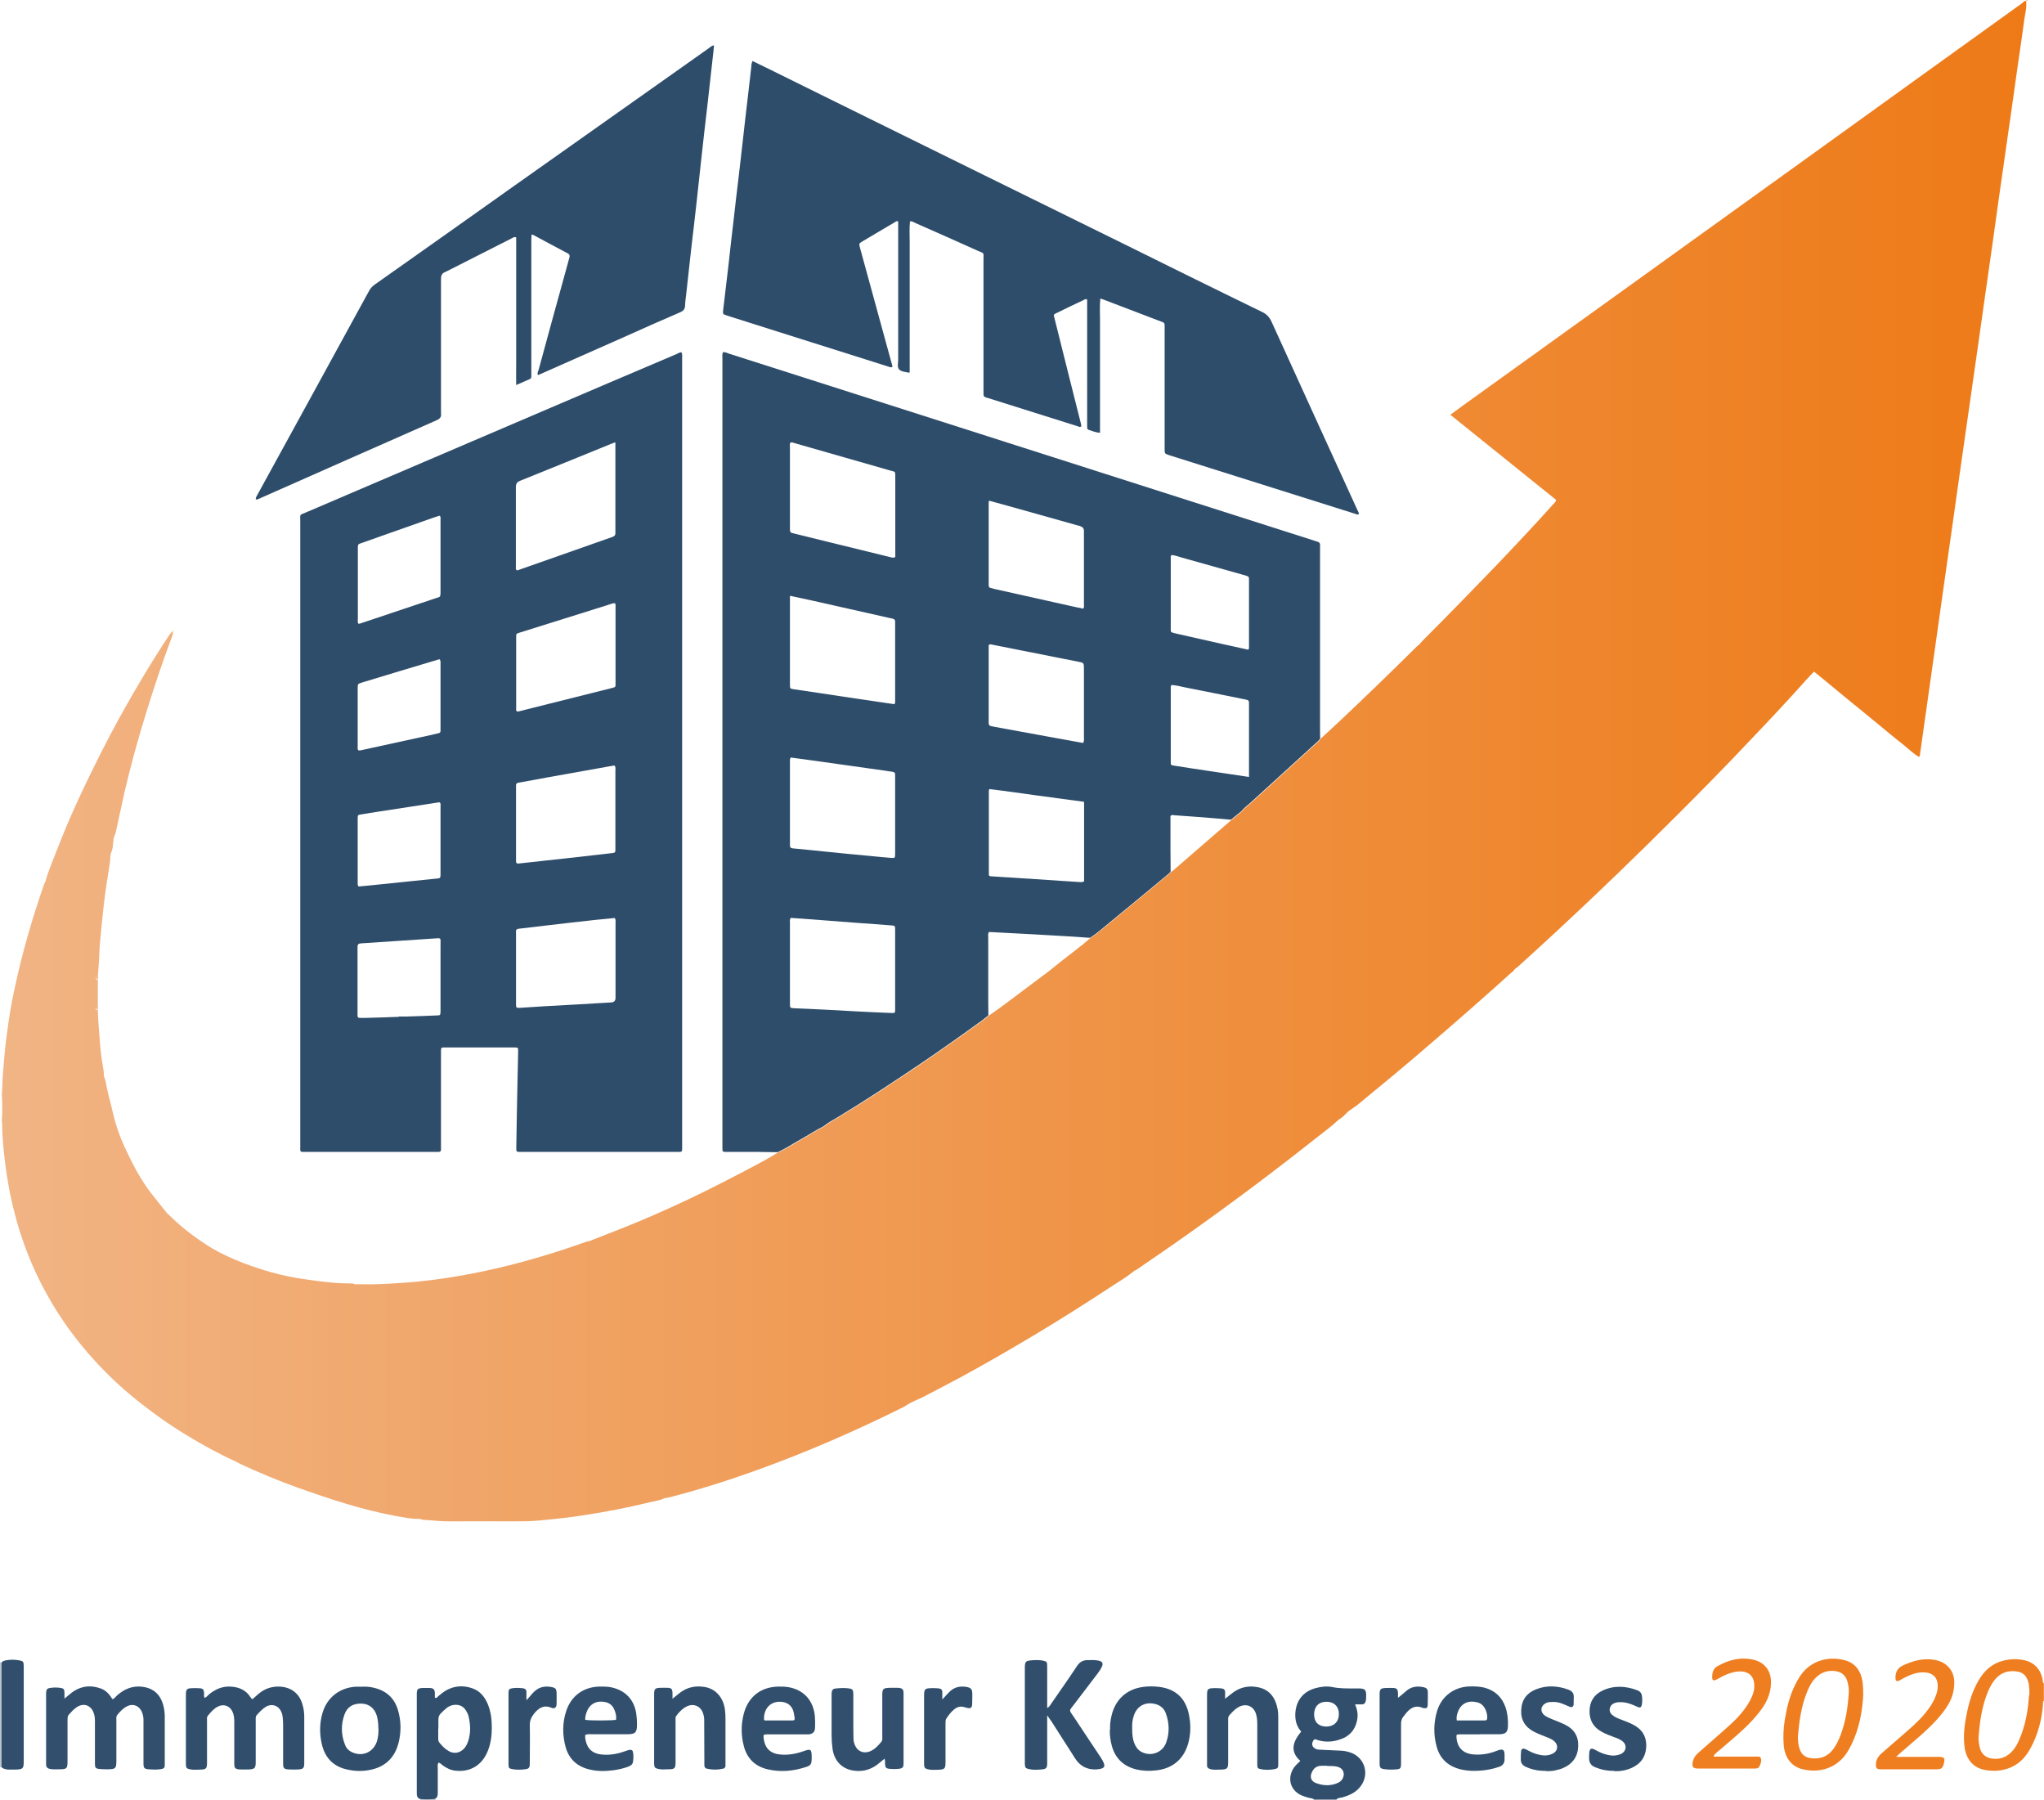<svg xmlns="http://www.w3.org/2000/svg" xmlns:xlink="http://www.w3.org/1999/xlink" viewBox="0 0 133.49 117.52"><defs><style>.e{fill:url(#d);}.f{fill:#f1b585;}.g{fill:#ef7e20;}.h{fill:#f1b27f;}.i{fill:#ee7a18;}.j{fill:#32506e;}.k{fill:#32506d;}.l{fill:#314f6c;}.m{fill:#314f6d;}.n{fill:#bbc5cf;}.o{fill:#2e4d6a;}.p{fill:#2e4d6b;}</style><linearGradient id="d" x1=".12" y1="49.68" x2="132.36" y2="49.68" gradientTransform="matrix(1, 0, 0, 1, 0, 0)" gradientUnits="userSpaceOnUse"><stop offset="0" stop-color="#f1b484"></stop><stop offset=".61" stop-color="#ef8f3e"></stop><stop offset="1" stop-color="#ee7a17"></stop></linearGradient></defs><g id="a"></g><g id="b"><g id="c"><g><g><path class="m" d="M85.84,117.52c-.09-.13-.25-.1-.37-.14-.18-.05-.37-.11-.54-.19-.65-.33-.85-1.04-.49-1.68,.12-.21,.31-.37,.48-.54-.56-.5-.64-1.09,.06-1.91-.32-.36-.42-.79-.38-1.26,.07-.81,.54-1.37,1.32-1.58,.36-.1,.73-.14,1.09-.07,.48,.1,.96,.09,1.44,.09,.08,0,.15,0,.23,0,.49,0,.56,.08,.54,.58,0,.09-.01,.18-.03,.26-.03,.12-.1,.2-.24,.2-.14,0-.28,0-.45,0,.12,.29,.18,.55,.16,.84-.07,.66-.39,1.15-1.01,1.4-.52,.21-1.06,.26-1.6,.09-.09-.03-.18-.1-.27,.02-.11,.17-.11,.33,0,.45,.11,.12,.26,.16,.41,.16,.43,.02,.86,.04,1.29,.06,.22,0,.43,.04,.64,.1,1.06,.31,1.39,1.56,.62,2.37-.3,.32-.68,.47-1.09,.59-.13,.04-.28,0-.37,.14h-1.45Zm.82-2.23h0c-.1,0-.2,0-.3,0-.35-.01-.56,.13-.7,.46-.12,.28-.03,.54,.26,.66,.49,.19,.99,.21,1.47-.01,.27-.13,.4-.38,.36-.65-.04-.22-.22-.38-.52-.42-.19-.03-.38-.02-.57-.03Zm-.84-3.37c0,.51,.28,.8,.79,.81,.49,0,.82-.3,.83-.79,.01-.51-.3-.83-.82-.83-.49,0-.79,.31-.8,.82Z"></path><path class="g" d="M133.49,111.04c-.1,.07-.06,.18-.07,.28-.08,1.01-.34,1.97-.83,2.86-.34,.62-.82,1.09-1.52,1.31-.52,.16-1.05,.17-1.58,.04-.67-.17-1.09-.71-1.19-1.47-.1-.79,.01-1.57,.18-2.34,.15-.7,.37-1.37,.73-1.99,.37-.64,.87-1.11,1.61-1.3,.46-.12,.93-.13,1.39-.03,.68,.15,1.11,.65,1.2,1.35,0,.06,0,.13,.07,.16v1.14Zm-.96-.35c.02-.22,0-.43-.02-.65-.01-.09-.03-.18-.06-.26-.13-.43-.39-.62-.83-.66-.62-.06-1.09,.18-1.44,.68-.21,.3-.36,.64-.48,.99-.29,.83-.41,1.7-.48,2.57-.02,.24,.02,.48,.07,.72,.09,.39,.33,.65,.74,.73,.56,.1,1.03-.07,1.4-.49,.2-.22,.34-.48,.45-.75,.4-.92,.57-1.89,.63-2.88Z"></path><path class="n" d="M0,108.53l.1,.02c0,.72,0,1.45,0,2.17,0,1.55,0,3.1,0,4.65L0,115.39v-6.86Z"></path><path class="n" d="M27.45,117.52s0-.04,0-.06c.33,.02,.67,.03,1-.01,0,.03,0,.05,0,.08h-.99Z"></path><path class="o" d="M50.78,75.23c-.42,0-.84-.02-1.26-.02-.66,0-1.32,0-1.98,0-.39,0-.36,.03-.36-.38,0-.05,0-.1,0-.15,0-17.07,0-34.15,0-51.22,0-.15-.03-.3,.03-.46,.15-.03,.27,.05,.4,.09,4.45,1.42,8.89,2.84,13.34,4.26,5.35,1.71,10.7,3.42,16.05,5.13,2.92,.93,5.85,1.87,8.77,2.8,.08,.03,.17,.06,.25,.08,.14,.04,.21,.12,.19,.27,0,.09,0,.18,0,.27,0,3.95,0,7.9,0,11.85,0,.15,0,.3,.01,.46-.08,.15-.22,.25-.34,.36-1.39,1.27-2.79,2.54-4.18,3.81-.2,.19-.44,.34-.61,.57l-.7,.57c-.38-.03-.76-.07-1.14-.1-.85-.07-1.69-.13-2.54-.19-.08,0-.17-.06-.27,.05,0,.19,0,.4,0,.62,0,1,0,2,.01,3.01-.04,.05-.08,.1-.13,.14-1.3,1.08-2.59,2.15-3.9,3.22-.4,.33-.79,.68-1.23,.96-.56-.04-1.11-.07-1.67-.11-.7-.04-1.39-.08-2.09-.12-.95-.05-1.9-.1-2.84-.15-.09,.12-.05,.26-.05,.38,0,1.17,0,2.34,0,3.5,0,.52,0,1.04,.01,1.56-.13,.1-.25,.21-.38,.31-1.31,.95-2.64,1.89-3.98,2.8-1.81,1.22-3.62,2.42-5.49,3.55-.31,.19-.64,.35-.92,.59-.51,.25-.98,.57-1.47,.84-.52,.29-1.01,.62-1.55,.86Zm.81-36.33v.43c0,1.22,0,2.44,0,3.66,0,.57,0,1.14,0,1.71,0,.25,.01,.27,.24,.3,.54,.08,1.08,.16,1.62,.24,1.12,.17,2.23,.34,3.35,.5,.54,.08,1.08,.16,1.61,.24,.08-.11,.05-.21,.05-.31,0-1.64,0-3.28,0-4.92,0-.05,0-.1,0-.15,.01-.13-.06-.18-.17-.21-.05-.01-.1-.02-.15-.03-1.66-.37-3.32-.75-4.97-1.12-.51-.11-1.01-.22-1.58-.34Zm.05,21.03c-.08,.12-.05,.22-.05,.32,0,1.09,0,2.19,0,3.28,0,.66,0,1.32,0,1.98,0,.3,0,.3,.28,.32,.66,.03,1.32,.06,1.98,.09,.66,.03,1.32,.07,1.98,.11,.8,.04,1.6,.08,2.4,.11,.23,0,.23,0,.23-.23,0-.48,0-.97,0-1.45,0-1.25,0-2.49,0-3.74,0-.28,0-.28-.27-.3-.72-.06-1.44-.11-2.16-.16-.82-.06-1.64-.13-2.47-.19-.64-.05-1.29-.09-1.92-.14Zm0-10.47c-.07,.12-.05,.21-.05,.3,0,1.76,0,3.53,0,5.29,0,.05,0,.1,0,.15,0,.13,.05,.17,.18,.19,.73,.07,1.46,.14,2.2,.22,1,.1,1.99,.2,2.99,.29,.4,.04,.81,.08,1.21,.11,.28,.02,.29,.02,.29-.28,0-1.68,0-3.35,0-5.03,0-.28,0-.28-.29-.33-.05,0-.1,0-.15-.02-.99-.14-1.98-.28-2.98-.42-1.13-.16-2.26-.32-3.39-.47Zm-.02-20.56c-.06,.11-.03,.23-.03,.34,0,1.73,0,3.45,0,5.18,0,.06,0,.13,0,.19,0,.12,.06,.19,.18,.2,.05,0,.1,.03,.15,.04,2.08,.51,4.16,1.02,6.24,1.53,.09,.02,.19,.07,.31-.02v-.33c0-1.61,0-3.22,0-4.84,0-.46,.01-.37-.37-.48-2.06-.59-4.12-1.18-6.18-1.77-.09-.03-.19-.07-.29-.05Zm12.98,3.78c-.02,.07-.03,.09-.03,.12,0,1.78,0,3.55,0,5.33,0,.23,0,.23,.25,.29,.05,.01,.1,.03,.15,.04,1.58,.35,3.17,.71,4.75,1.06,.34,.08,.69,.15,1.02,.22,.08-.1,.05-.19,.05-.28,0-1.57,0-3.15,0-4.72,0-.03,0-.05,0-.08q0-.23-.25-.31c-.06-.02-.12-.04-.18-.05-1.35-.38-2.71-.76-4.06-1.14-.56-.16-1.12-.31-1.7-.47Zm6.19,19.67c-1.06-.14-2.09-.28-3.12-.42-1.02-.14-2.04-.29-3.06-.41-.02,.06-.03,.09-.03,.11,0,1.79,0,3.58,0,5.37,0,.2,0,.21,.22,.22,.94,.06,1.87,.12,2.81,.18,.96,.06,1.92,.13,2.88,.19,.09,0,.18,.02,.31-.04,0-1.71,0-3.44,0-5.2Zm-.05-3.85c.08-.14,.05-.27,.05-.4,0-1.47,0-2.95,0-4.42,0-.4,0-.41-.39-.48-1.87-.37-3.73-.74-5.6-1.11-.07-.01-.14-.06-.23,.03v.36c0,1.5,0,3,0,4.49,0,.08,0,.15,0,.23,0,.12,.04,.19,.16,.21,.06,0,.12,.03,.19,.04,1.5,.27,2.99,.55,4.49,.82,.45,.08,.89,.16,1.33,.24Zm10.83,2.22c0-.45,0-.86,0-1.26,0-1.15,0-2.31,0-3.46,0-.28,0-.28-.28-.34-.04,0-.07-.02-.11-.02-1.23-.25-2.46-.5-3.69-.74-.33-.06-.66-.17-1-.17-.01,.05-.03,.09-.03,.12,0,1.64,0,3.27,0,4.91,0,.19,0,.19,.22,.23,.74,.12,1.48,.23,2.22,.34,.88,.13,1.75,.26,2.68,.4Zm-5.07-14.47c-.06,.07-.04,.15-.04,.23,0,1.51,0,3.02,0,4.53,0,.05,0,.1,0,.15,0,.07,.03,.12,.1,.14,.07,.02,.15,.04,.22,.06,.99,.22,1.98,.45,2.97,.67,.59,.13,1.19,.26,1.77,.39,.06-.07,.05-.13,.05-.2,0-1.45,0-2.89,0-4.34,0-.23,0-.23-.24-.31-.06-.02-.12-.03-.18-.05-1.32-.37-2.63-.74-3.95-1.11-.23-.06-.45-.16-.69-.17Z"></path><path class="p" d="M44.51,23.01c.06,.12,.04,.25,.04,.38,0,17.14,0,34.27,0,51.41,0,.46,.03,.41-.4,.41-3.34,0-6.68,0-10.02,0-.46,0-.41,.04-.41-.41,.02-1.45,.05-2.89,.08-4.34,.01-.61,.03-1.22,.04-1.83,0-.22,0-.24-.23-.24-.93,0-1.85,0-2.78,0-.6,0-1.19,0-1.79,0-.23,0-.23,0-.24,.24,0,.47,0,.94,0,1.41,0,1.58,0,3.15,0,4.73,0,.1,0,.2,0,.3,0,.09-.05,.13-.14,.14-.09,0-.18,0-.27,0-2.79,0-5.59,0-8.38,0-.45,0-.4,.05-.4-.41,0-13.59,0-27.19,0-40.78,0-.48-.08-.37,.39-.57,5.12-2.19,10.24-4.38,15.36-6.57,2.94-1.26,5.88-2.51,8.82-3.76,.11-.05,.22-.13,.35-.12Zm-4.32,5.87c-.11,.04-.17,.05-.23,.08-2,.81-3.99,1.63-5.99,2.43-.21,.08-.28,.2-.28,.42,0,1.73,0,3.45,0,5.18,0,.08-.03,.17,.05,.24,.03,0,.06,0,.08,0,2.06-.72,4.11-1.45,6.17-2.17,.14-.05,.21-.12,.2-.27,0-.06,0-.13,0-.19,0-1.78,0-3.55,0-5.33v-.39Zm-.04,21.11s-.08,0-.1,0c-1.4,.25-2.8,.5-4.2,.75-.66,.12-1.32,.25-1.98,.36-.13,.02-.18,.08-.17,.2,0,.06,0,.13,0,.19,0,1.51,0,3.02,0,4.53,0,.06,0,.13,0,.19,0,.13,.04,.19,.18,.17,.24-.03,.48-.05,.72-.08,1.48-.16,2.95-.32,4.43-.49,.32-.03,.63-.08,.94-.11,.2-.02,.23-.05,.22-.26,0-.04,0-.08,0-.11,0-1.66,0-3.33,0-4.99,0-.11,.03-.23-.04-.35Zm-.02,9.95c-.4,.04-.81,.08-1.23,.12-1.08,.12-2.17,.24-3.25,.37-.59,.07-1.18,.14-1.78,.21-.13,.01-.18,.07-.17,.19,0,.2,0,.41,0,.61,0,1.36,0,2.72,0,4.07,0,.3,0,.3,.29,.29,.52-.03,1.04-.07,1.56-.1,1.46-.08,2.91-.16,4.37-.25q.27-.02,.28-.28s0-.05,0-.08c0-1.61,0-3.22,0-4.84,0-.1,.03-.2-.06-.32Zm.03-20.55c-.14-.02-.27,.05-.4,.09-1.4,.44-2.81,.88-4.21,1.32-.54,.17-1.09,.34-1.63,.51-.21,.07-.21,.07-.21,.29,0,.03,0,.05,0,.08,0,1.51,0,3.02,0,4.53,0,.08-.03,.18,.06,.25,.04,0,.09-.01,.14-.02,.68-.17,1.35-.34,2.03-.51,1.32-.33,2.63-.66,3.95-.99,.37-.09,.3-.07,.31-.41,0-.01,0-.03,0-.04,0-1.59,0-3.18,0-4.76,0-.11,.02-.23-.03-.35Zm-16.78,1.32c.1,.04,.18-.02,.26-.04,1.62-.54,3.25-1.09,4.87-1.63,.21-.07,.26-.03,.26-.38,0-1.58,0-3.15,0-4.73,0-.08,.03-.18-.06-.26-.11,.04-.23,.07-.35,.11-1,.35-2.01,.71-3.01,1.06-.57,.2-1.15,.41-1.72,.61-.24,.08-.27,.07-.26,.38,0,.03,0,.05,0,.08,0,1.49,0,2.97,0,4.46,0,.11-.02,.23,.02,.34Zm2.67,25.68v-.02c.16,0,.33,0,.49,0,.66-.02,1.32-.04,1.98-.07,.24,0,.24-.02,.25-.27,0-.08,0-.15,0-.23,0-1.36,0-2.71,0-4.07,0-.53,.08-.49-.49-.45-1.49,.1-2.98,.2-4.48,.3-.09,0-.18,.01-.27,.02-.12,.01-.18,.07-.18,.2,0,.06,0,.13,0,.19,0,1.37,0,2.74,0,4.11,0,.08,0,.15,0,.23,0,.09,.06,.13,.15,.13,.13,0,.25,0,.38,0,.72-.02,1.44-.04,2.17-.07Zm-2.63-8.51c.28-.03,.56-.05,.85-.08,.87-.09,1.74-.18,2.61-.27,.56-.06,1.11-.11,1.67-.17,.2-.02,.21-.04,.22-.23,0-.04,0-.08,0-.11,0-1.45,0-2.9,0-4.34,0-.1,.03-.2-.05-.29-.03,0-.05,0-.08,0-1.28,.2-2.56,.39-3.84,.59-.41,.06-.83,.13-1.24,.2-.2,.03-.19,.04-.2,.24,0,.03,0,.05,0,.08,0,1.37,0,2.74,0,4.11,0,.09-.02,.18,.06,.27Zm5.31-14.83c-.05,0-.09,0-.13,.02-1.65,.49-3.3,.99-4.95,1.49-.29,.09-.29,.09-.29,.39,0,1.26,0,2.51,0,3.77,0,.09-.02,.18,.03,.26,.1,.04,.2,0,.3-.02,1.24-.27,2.48-.54,3.71-.81,.35-.08,.69-.14,1.04-.23,.37-.09,.33-.04,.33-.42,0-1.37,0-2.74,0-4.11,0-.1,.02-.2-.04-.32Z"></path><path class="p" d="M49.12,3.97c.4,.2,.79,.38,1.17,.57,2.82,1.39,5.64,2.79,8.47,4.18,3.72,1.83,7.44,3.67,11.17,5.5,2.56,1.26,5.12,2.52,7.68,3.79,1.61,.79,3.21,1.58,4.82,2.36,.29,.14,.47,.33,.61,.63,1.86,4.1,3.74,8.2,5.61,12.3,.04,.09,.1,.17,.1,.27-.11,.05-.18,0-.27-.03-3.12-.98-6.24-1.97-9.36-2.95-.92-.29-1.84-.58-2.76-.87-.3-.1-.3-.1-.3-.42,0-2.59,0-5.18,0-7.78,0-.5,.05-.42-.4-.59-1.2-.46-2.39-.91-3.59-1.37-.06-.02-.12-.04-.21-.07-.05,.49-.02,.97-.02,1.44,0,.5,0,.99,0,1.49v5.84c-.28-.02-.5-.12-.73-.19-.08-.02-.11-.09-.11-.18,0-.1,0-.2,0-.3,0-2.54,0-5.08,0-7.62v-.41c-.11-.07-.18,.01-.25,.04-.59,.28-1.17,.55-1.75,.84-.19,.09-.2,.1-.14,.31,.32,1.28,.64,2.56,.96,3.84,.26,1.03,.52,2.07,.78,3.1,.01,.05,.01,.1,.02,.14-.08,.08-.15,.04-.21,.01-1.96-.62-3.92-1.23-5.88-1.85-.04-.01-.07-.02-.11-.03-.13-.03-.2-.1-.19-.24,0-.09,0-.18,0-.27,0-2.83,0-5.67,0-8.5,0-.5,.07-.38-.38-.58-1.35-.61-2.71-1.21-4.07-1.81-.1-.05-.2-.12-.35-.11-.05,.46-.02,.92-.02,1.38,0,.47,0,.94,0,1.41v7.08s-.06,.01-.07,.01c-.22-.05-.49-.06-.63-.22-.13-.16-.05-.41-.05-.63,0-2.87,0-5.74,0-8.61v-.41c-.09-.05-.14,0-.19,.03-.71,.42-1.42,.84-2.13,1.26-.25,.15-.25,.15-.17,.45,.56,2.04,1.12,4.09,1.68,6.13,.15,.54,.29,1.07,.44,1.6-.1,.1-.18,.03-.26,.01-2.56-.81-5.13-1.62-7.69-2.43-.96-.3-1.91-.6-2.87-.91-.27-.09-.27-.09-.24-.37,.11-.96,.23-1.92,.34-2.87,.11-1,.22-1.99,.34-2.99,.11-1,.23-1.99,.35-2.99,.09-.76,.17-1.51,.26-2.27,.11-.98,.22-1.97,.34-2.95,.07-.58,.13-1.16,.2-1.74,.02-.14,0-.28,.1-.45Z"></path><path class="p" d="M16.7,32.6c0-.14,.08-.23,.13-.33,2.43-4.43,4.86-8.86,7.28-13.29,.09-.16,.2-.28,.35-.39,3.05-2.15,6.1-4.31,9.14-6.47,4.22-2.98,8.44-5.97,12.66-8.95,.11-.08,.21-.19,.37-.21-.03,.3-.05,.59-.09,.87-.12,1.07-.24,2.14-.36,3.22-.12,1.02-.24,2.04-.35,3.06-.11,1.01-.22,2.02-.33,3.03-.11,1.01-.23,2.02-.35,3.03-.11,1-.22,1.99-.33,2.99-.03,.26-.07,.53-.08,.8-.01,.22-.1,.33-.3,.42-1.26,.54-2.51,1.1-3.76,1.66-1.74,.77-3.48,1.54-5.22,2.31-.1,.05-.21,.09-.33,.14-.06-.12,.01-.23,.04-.32,.56-2.07,1.13-4.14,1.7-6.2,.11-.39,.21-.78,.32-1.17,.03-.11,.01-.19-.1-.25-.76-.4-1.52-.81-2.28-1.22-.02-.01-.05,0-.1,0,0,.13-.01,.27-.01,.4,0,2.86,0,5.72,0,8.57,0,.47,.05,.38-.35,.56-.2,.09-.39,.17-.64,.28-.01-.49,0-.95,0-1.4,0-.46,0-.91,0-1.37v-6.87c-.12-.05-.18,0-.25,.04-1.42,.72-2.83,1.43-4.24,2.15-.05,.02-.09,.05-.14,.07-.23,.08-.28,.24-.28,.47,0,2.86,0,5.72,0,8.57,0,.06,0,.13,0,.19,.04,.24-.08,.36-.29,.45-3.84,1.69-7.68,3.39-11.52,5.09-.08,.03-.15,.09-.28,.08Z"></path><path class="j" d="M4.19,110.92c.27-.21,.45-.39,.66-.52,.56-.35,1.15-.37,1.75-.15,.34,.13,.56,.39,.74,.69,.14-.03,.2-.15,.29-.23,.48-.43,1.02-.66,1.67-.58,.62,.08,1.06,.39,1.29,.98,.11,.29,.16,.59,.17,.89,0,1.05,0,2.11,0,3.16,0,.26,0,.32-.33,.36-.24,.03-.48,.02-.72,0-.29-.02-.34-.09-.34-.39,0-.75,0-1.5,0-2.25,0-.2,0-.41,0-.61,0-.19-.05-.38-.13-.55-.19-.37-.57-.5-.93-.32-.27,.13-.47,.35-.65,.57-.09,.11-.06,.24-.06,.37,0,.88,0,1.75,0,2.63,0,.49-.05,.54-.54,.55-.19,0-.38,0-.57-.02-.25-.03-.29-.09-.29-.35,0-.89,0-1.78,0-2.67,0-.22,0-.43-.08-.64-.19-.52-.67-.68-1.13-.36-.19,.13-.34,.3-.49,.47-.11,.12-.08,.26-.09,.4,0,.88,0,1.75,0,2.63,0,.49-.04,.54-.54,.54-.21,0-.43,.02-.64-.03-.14-.04-.22-.12-.22-.27,0-.08,0-.15,0-.23,0-1.42,0-2.84,0-4.27,0-.06,0-.13,0-.19,.01-.21,.06-.29,.25-.32,.24-.04,.48-.04,.72,0,.18,.03,.22,.09,.23,.29,0,.11,0,.22,0,.4Z"></path><path class="m" d="M13.34,110.86c.15-.03,.22-.16,.32-.24,.41-.33,.86-.53,1.4-.5,.56,.03,1.01,.23,1.31,.71,.02,.03,.05,.06,.07,.09,0,0,.02,0,.05,.02,.13-.12,.27-.24,.41-.36,.4-.33,.85-.48,1.37-.46,.73,.04,1.25,.42,1.47,1.12,.09,.28,.13,.57,.13,.86,0,1,0,2.01,0,3.01,0,.33-.06,.4-.39,.42-.2,.01-.41,.01-.61,0-.34-.02-.38-.08-.38-.42,0-.81,0-1.63,0-2.44,0-.19-.01-.38-.03-.57-.01-.11-.04-.23-.09-.33-.18-.42-.62-.56-1.01-.33-.23,.14-.41,.34-.59,.54-.09,.1-.07,.21-.07,.32,0,.66,0,1.32,0,1.98,0,.25,0,.51,0,.76,0,.4-.06,.47-.45,.49-.2,0-.41,.01-.61,0-.29-.03-.34-.09-.34-.39,0-.43,0-.86,0-1.3,0-.47,0-.94,0-1.41,0-.24-.02-.48-.13-.7-.18-.36-.57-.49-.93-.31-.28,.14-.48,.37-.67,.61-.08,.1-.05,.22-.05,.33,0,.9,0,1.8,0,2.7,0,.41-.05,.47-.44,.48-.23,0-.46,.03-.68-.02-.21-.05-.25-.09-.26-.31,0-.05,0-.1,0-.15,0-1.45,0-2.89,0-4.34,0-.46,.04-.49,.5-.5,.14,0,.28,0,.42,.01,.2,.02,.25,.09,.27,.3,0,.11-.03,.23,.04,.34Z"></path><path class="l" d="M68.39,112.01v.42c0,.89,0,1.78,0,2.67,0,.34-.05,.4-.38,.43-.26,.02-.53,.04-.8-.02-.23-.05-.27-.1-.28-.33,0-.32,0-.64,0-.95,0-1.77,0-3.53,0-5.3,0-.45,.04-.5,.49-.53,.24-.02,.48-.02,.72,.03,.21,.05,.25,.09,.25,.32,0,.6,0,1.19,0,1.79,0,.31,0,.62,0,.98,.16-.09,.21-.21,.28-.31,.56-.81,1.13-1.62,1.68-2.45,.17-.25,.37-.36,.66-.37,.25,0,.51-.02,.76,.04,.23,.06,.29,.18,.19,.39-.07,.16-.18,.31-.28,.45-.52,.69-1.05,1.37-1.57,2.06-.05,.06-.09,.12-.14,.18-.1,.11-.11,.21-.02,.33,.19,.27,.37,.55,.55,.82,.46,.69,.91,1.38,1.37,2.06,.1,.15,.19,.3,.24,.47,.04,.13-.01,.22-.14,.27-.13,.05-.27,.06-.41,.07q-.87,.02-1.34-.71c-.52-.81-1.04-1.63-1.56-2.44-.07-.1-.14-.2-.27-.38Z"></path><path class="l" d="M28.44,117.45c-.33,.04-.66,.04-1,.01-.22-.07-.22-.24-.22-.43,0-1.48,0-2.97,0-4.45,0-.66,0-1.32,0-1.98,0-.31,.06-.37,.37-.39,.16,0,.33,0,.49,0,.24,.02,.31,.1,.32,.34,0,.1,0,.2,0,.3,.14,.04,.17-.06,.23-.11,.17-.14,.33-.27,.52-.38,.54-.3,1.12-.33,1.69-.13,.5,.17,.81,.55,1.01,1.02,.21,.5,.27,1.03,.27,1.56,0,.52-.07,1.04-.27,1.53-.37,.91-1.13,1.38-2.11,1.27-.31-.03-.58-.17-.83-.35-.09-.06-.16-.17-.28-.17-.07,.13-.04,.26-.04,.38,0,.52,0,1.04,0,1.56,0,.17,0,.33-.19,.42Zm.18-4.58c0,.22,0,.43,0,.65,0,.09,.01,.18,.07,.25,.17,.21,.35,.4,.58,.54,.37,.23,.77,.16,1.06-.17,.12-.14,.19-.3,.25-.47,.17-.54,.15-1.07,.02-1.61-.03-.14-.1-.26-.17-.38-.19-.3-.47-.41-.82-.36-.36,.06-.59,.32-.83,.56-.18,.18-.15,.39-.15,.6,0,.13,0,.25,0,.38Z"></path><path class="m" d="M23.6,110.13c.28-.02,.56,0,.83,.07,.8,.19,1.33,.67,1.56,1.45,.21,.71,.22,1.43,.04,2.14-.25,.98-.88,1.58-1.87,1.77-.45,.09-.91,.09-1.36,0-.98-.17-1.58-.75-1.79-1.72-.15-.67-.14-1.34,.05-1.99,.29-1,1.09-1.64,2.13-1.72,.14-.01,.28,0,.42,0Zm1.11,2.73c0-.26-.02-.55-.1-.83-.14-.48-.49-.78-.99-.8-.58-.02-.94,.23-1.11,.68-.25,.66-.24,1.34,.02,2,.09,.25,.27,.42,.52,.52,.67,.28,1.36-.06,1.57-.75,.08-.26,.1-.52,.1-.82Z"></path><path class="l" d="M72.5,112.94c-.02-.31,.02-.61,.09-.91,.24-1.06,.99-1.75,2.07-1.89,.35-.05,.71-.04,1.06,0,1.04,.14,1.68,.71,1.91,1.73,.14,.63,.15,1.26-.01,1.88-.27,1.07-1.01,1.72-2.11,1.84-.43,.05-.86,.04-1.29-.06-.82-.2-1.36-.69-1.6-1.51-.1-.36-.15-.72-.14-1.09Zm1.44-.08c0,.35,.02,.67,.15,.98,.09,.23,.23,.42,.45,.54,.61,.33,1.37,.06,1.61-.58,.24-.64,.22-1.29-.01-1.93-.11-.31-.34-.52-.68-.61-.65-.17-1.2,.12-1.41,.75-.1,.28-.12,.57-.11,.85Z"></path><path class="j" d="M57.74,114.85c-.17,.14-.32,.27-.47,.38-.49,.36-1.04,.47-1.62,.36-.71-.14-1.18-.66-1.28-1.42-.04-.29-.06-.58-.06-.87,0-.86,0-1.73,0-2.59,0-.05,0-.1,0-.15,.02-.22,.07-.3,.3-.32,.28-.03,.56-.04,.84,0,.22,.03,.27,.1,.28,.33,0,.61,0,1.22,0,1.83,0,.37,0,.74,.01,1.1,0,.17,.04,.33,.11,.48,.18,.38,.56,.53,.96,.37,.32-.13,.54-.37,.75-.63,.09-.11,.06-.24,.06-.37,0-.83,0-1.65,0-2.48,0-.06,0-.13,0-.19,0-.41,.05-.46,.45-.48,.2,0,.41-.01,.61,0,.26,.03,.33,.1,.33,.36,0,1.52,0,3.05,0,4.57,0,.22-.02,.33-.33,.36-.19,.02-.38,.02-.57,0-.25-.02-.3-.09-.31-.34,0-.1,.02-.2-.04-.33Z"></path><path class="m" d="M43.91,110.92c.2-.16,.35-.28,.5-.4,.47-.36,1.01-.47,1.58-.38,.73,.11,1.23,.66,1.35,1.45,.03,.21,.04,.43,.04,.65,0,.94,0,1.88,0,2.82,0,.08,0,.15,0,.23,0,.1-.06,.17-.16,.19-.35,.08-.7,.08-1.05,0-.11-.02-.17-.1-.17-.22,0-.1,0-.2,0-.3,0-.89-.01-1.78-.01-2.67,0-.18-.04-.35-.11-.52-.17-.38-.57-.54-.95-.39-.32,.13-.55,.37-.75,.63-.09,.11-.06,.24-.06,.37,0,.77,0,1.55,0,2.32,0,.11,0,.23,0,.34,0,.42-.05,.48-.48,.48-.23,0-.46,.03-.68-.03-.19-.05-.22-.1-.24-.29,0-.06,0-.13,0-.19,0-1.44,0-2.87,0-4.31,0-.03,0-.05,0-.08,0-.34,.06-.41,.39-.42,.18,0,.36-.01,.53,0,.22,.02,.27,.1,.28,.32,0,.1,0,.2,0,.37Z"></path><path class="k" d="M96.67,113.24c-.46,0-.91,0-1.37,0-.18,0-.19,.02-.18,.2,.05,.67,.44,1.06,1.12,1.11,.51,.04,1.01-.04,1.49-.23,.47-.19,.54-.07,.53,.38,0,.05,0,.1,0,.15,.01,.27-.12,.43-.36,.51-.34,.12-.69,.19-1.04,.23-.48,.05-.96,.05-1.44-.06-.81-.19-1.36-.66-1.59-1.47-.22-.79-.21-1.58,.03-2.37,.3-.95,1.11-1.55,2.11-1.58,.33-.01,.66,0,.98,.08,.69,.19,1.15,.62,1.38,1.3,.13,.4,.17,.82,.15,1.24-.02,.36-.15,.49-.53,.5-.43,0-.86,0-1.3,0h0Zm-1.53-.91c.63,0,1.24,0,1.84,0,.07,0,.12-.02,.14-.1,.05-.3-.11-.91-.57-1.06-.46-.15-1.06-.09-1.32,.56-.07,.18-.13,.36-.09,.6Z"></path><path class="k" d="M38.22,113.28c-.02,.21,.03,.39,.09,.57,.16,.45,.51,.65,.95,.7,.51,.06,1.01-.02,1.5-.19,.12-.04,.24-.09,.36-.11,.12-.02,.2,.03,.22,.15,.04,.21,.03,.43,0,.64-.03,.16-.13,.23-.27,.29-.32,.13-.66,.2-.99,.25-.53,.07-1.07,.08-1.59-.05-.79-.19-1.33-.67-1.55-1.46-.21-.77-.22-1.56,.03-2.33,.32-1,1.11-1.59,2.16-1.62,.27,0,.53-.01,.8,.05,.93,.2,1.51,.83,1.63,1.77,.03,.23,.04,.46,.04,.68,0,.49-.12,.61-.6,.61-.79,0-1.58,0-2.36,0-.13,0-.25-.02-.41,.04Zm0-.99c.35,.06,1.72,.05,2.01,0,.04-.26-.03-.5-.14-.73-.11-.22-.28-.36-.52-.42-.55-.13-1.02,.06-1.24,.6-.07,.18-.12,.36-.11,.55Z"></path><path class="k" d="M51.4,113.24c-.44,0-.89,0-1.33,0-.2,0-.22,.03-.2,.22,.06,.61,.37,1.02,1.06,1.09,.54,.06,1.06-.04,1.57-.22,.45-.16,.5-.12,.51,.36,0,.05,0,.1,0,.15-.01,.34-.06,.43-.37,.53-.82,.27-1.67,.35-2.51,.15-.81-.19-1.34-.7-1.55-1.51-.19-.71-.19-1.43,0-2.14,.3-1.1,1.12-1.73,2.25-1.75,.23,0,.46,0,.68,.04,.99,.18,1.62,.87,1.71,1.91,.02,.24,.02,.48,.01,.72,0,.28-.14,.42-.41,.45-.08,0-.15,0-.23,0-.39,0-.79,0-1.18,0Zm-1.51-.94c.09,.05,.2,.03,.3,.03,.42,0,.84,0,1.25,0,.53,0,.5,.07,.4-.5-.09-.46-.42-.71-.89-.72-.65-.02-1.1,.48-1.05,1.19Z"></path><path class="l" d="M79.99,110.93c.23-.18,.38-.31,.55-.43,.52-.38,1.09-.46,1.7-.32,.54,.13,.89,.47,1.08,.98,.11,.29,.16,.59,.16,.9,0,1.03,0,2.06,0,3.09,0,.27,0,.32-.31,.37-.27,.04-.56,.05-.83-.01-.2-.04-.23-.08-.23-.29,0-.33,0-.66,0-.99,0-.53,0-1.07,0-1.6,0-.23-.01-.46-.07-.68-.15-.57-.68-.78-1.19-.47-.22,.13-.39,.32-.56,.51-.1,.11-.08,.24-.08,.36,0,.83,0,1.65,0,2.48,0,.06,0,.13,0,.19,0,.46-.05,.51-.52,.52-.21,0-.43,.03-.64-.03-.14-.04-.23-.11-.22-.26,0-.06,0-.13,0-.19,0-1.45,0-2.9,0-4.35,0-.44,.04-.48,.47-.49,.16,0,.33,0,.49,.02,.14,.02,.23,.1,.22,.26,0,.12,0,.25,0,.44Z"></path><path class="g" d="M121.69,110.54c-.05,1.18-.26,2.31-.78,3.38-.09,.18-.19,.36-.3,.53-.69,1.03-1.82,1.33-2.91,1.06-.71-.18-1.14-.75-1.21-1.58-.04-.55-.02-1.09,.07-1.63,.13-.8,.32-1.59,.69-2.32,.1-.19,.2-.38,.32-.56,.76-1.11,1.98-1.27,2.92-1.02,.57,.15,.93,.55,1.09,1.12,.09,.33,.1,.68,.1,1.02Zm-4.27,2.81c-.01,.29,.02,.52,.08,.74,.09,.36,.3,.62,.68,.69,.63,.11,1.16-.06,1.55-.58,.22-.3,.37-.63,.5-.98,.32-.87,.45-1.77,.51-2.68,.02-.24-.02-.48-.08-.72-.1-.37-.32-.62-.72-.7-.63-.11-1.12,.11-1.51,.59-.19,.24-.32,.52-.43,.8-.37,.93-.5,1.91-.58,2.84Z"></path><path class="g" d="M123.83,114.71h.46c.79,0,1.58,0,2.36,0,.32,0,.38,.09,.31,.39-.08,.35-.16,.42-.52,.42-1.17,0-2.34,0-3.51,0-.06,0-.13,0-.19,0-.18-.03-.23-.1-.23-.29,0-.32,.15-.56,.38-.76,.46-.4,.92-.8,1.38-1.2,.51-.44,1.02-.88,1.45-1.4,.28-.34,.52-.69,.68-1.09,.1-.24,.16-.48,.15-.74-.01-.48-.28-.78-.76-.84-.27-.03-.53,0-.79,.08-.33,.1-.63,.26-.93,.43-.2,.11-.28,.05-.28-.17,0-.34,.12-.62,.45-.78,.68-.33,1.38-.52,2.13-.38,.78,.14,1.27,.72,1.26,1.48,0,.51-.13,.98-.38,1.41-.22,.38-.49,.71-.78,1.03-.68,.74-1.46,1.37-2.22,2.03-.12,.1-.24,.21-.42,.38Z"></path><path class="m" d="M105.41,115.62c-.42,.01-.83-.07-1.22-.23-.27-.1-.4-.29-.41-.57,0-.15,0-.31,.02-.45,.04-.19,.12-.24,.3-.16,.1,.05,.2,.1,.31,.16,.24,.12,.49,.2,.76,.24,.23,.04,.46,0,.67-.08,.38-.17,.44-.6,.11-.85-.15-.12-.33-.19-.51-.25-.3-.11-.59-.22-.87-.38-.51-.29-.76-.73-.76-1.31,0-.61,.27-1.08,.83-1.35,.75-.36,1.52-.32,2.29-.03,.2,.08,.3,.22,.31,.43,.02,.19,.02,.38-.03,.57-.03,.11-.1,.15-.2,.11-.1-.03-.19-.08-.28-.12-.32-.14-.64-.23-.99-.21-.13,0-.25,.03-.37,.09-.26,.13-.35,.52-.09,.73,.16,.14,.34,.22,.53,.29,.28,.11,.57,.21,.84,.35,.6,.31,.9,.79,.86,1.48-.04,.65-.37,1.09-.95,1.35-.36,.16-.75,.23-1.15,.21Z"></path><path class="g" d="M111.93,114.69h.32c.77,0,1.55,0,2.32,0,.1,0,.2,0,.3,0,.07,0,.11,.06,.13,.12,.06,.18-.02,.35-.09,.51-.07,.16-.22,.15-.36,.15-1.22,0-2.44,0-3.66,0-.32,0-.4-.11-.34-.43,.05-.26,.2-.46,.4-.63,.67-.58,1.34-1.17,2-1.76,.52-.47,.99-.98,1.33-1.6,.18-.33,.31-.67,.29-1.05-.02-.51-.31-.83-.82-.87-.27-.02-.53,.04-.78,.12-.32,.1-.6,.27-.89,.42-.18,.09-.26,.04-.26-.16,0-.29,.06-.57,.34-.72,.74-.42,1.53-.62,2.37-.42,.75,.18,1.16,.76,1.13,1.54-.02,.59-.22,1.11-.55,1.59-.47,.67-1.05,1.24-1.66,1.78-.44,.39-.89,.76-1.33,1.14-.07,.06-.16,.12-.21,.26Z"></path><path class="k" d="M100.95,115.62c-.45,.01-.88-.07-1.3-.26-.22-.1-.34-.26-.33-.5,0-.18,0-.36,.02-.53,.02-.14,.12-.19,.25-.14,.12,.05,.23,.11,.34,.17,.24,.12,.49,.2,.76,.24,.24,.04,.48,.01,.71-.1,.35-.17,.39-.56,.11-.81-.14-.13-.32-.2-.5-.27-.28-.11-.57-.22-.84-.36-.59-.31-.87-.8-.82-1.46,.04-.64,.38-1.07,.96-1.3,.7-.28,1.42-.24,2.12,.02,.25,.09,.37,.25,.35,.52-.01,.15,0,.31-.01,.46-.02,.14-.11,.19-.25,.14-.15-.06-.3-.13-.45-.19-.26-.11-.54-.15-.82-.12-.12,0-.23,.03-.33,.09-.31,.18-.34,.53-.07,.76,.16,.13,.35,.2,.54,.28,.27,.11,.54,.21,.81,.34,.6,.29,.9,.77,.87,1.43-.03,.67-.37,1.14-.99,1.41-.18,.08-.36,.11-.55,.16-.19,.04-.38,.04-.57,.04Z"></path><path class="m" d="M.1,115.37c0-1.55,0-3.1,0-4.65,0-.72,0-1.45,0-2.17,.07-.09,.17-.12,.26-.14,.3-.06,.61-.06,.91,0,.24,.04,.27,.09,.28,.33,0,.06,0,.13,0,.19,0,2.02,0,4.04,0,6.06,0,.49-.05,.53-.54,.55-.14,0-.28,0-.42,0-.18-.01-.36-.03-.49-.16Z"></path><path class="l" d="M61.54,110.96c.18-.2,.32-.34,.45-.48,.31-.32,.69-.41,1.12-.34,.29,.05,.38,.14,.39,.42,0,.24,0,.48-.01,.72-.02,.24-.1,.28-.33,.23-.05-.01-.1-.03-.15-.04-.27-.09-.5-.03-.71,.15-.2,.16-.35,.37-.49,.58-.08,.12-.05,.24-.06,.37,0,.83,0,1.65,0,2.48,0,.43-.05,.48-.47,.5-.23,0-.46,.03-.68-.03-.19-.05-.23-.09-.25-.28,0-.08,0-.15,0-.23,0-1.42,0-2.84,0-4.27,0-.47,.04-.51,.53-.52,.15,0,.31,0,.45,.02,.14,.02,.22,.11,.21,.26,0,.13,0,.27,0,.47Z"></path><path class="l" d="M91.32,110.84c.17-.14,.33-.26,.47-.39,.32-.31,.71-.38,1.13-.3,.26,.05,.33,.12,.33,.38,0,.27,0,.53-.01,.8-.01,.19-.09,.23-.28,.19-.02,0-.05,0-.07-.02-.44-.18-.76,0-1.04,.33-.06,.08-.12,.16-.19,.24-.12,.14-.16,.3-.16,.49,0,.85,0,1.7,0,2.55,0,.36-.03,.4-.38,.42-.24,.02-.48,.01-.72-.02-.23-.03-.3-.09-.3-.35,0-.65,0-1.29,0-1.94,0-.86,0-1.72,0-2.59,0-.34,.06-.4,.39-.42,.18,0,.36-.01,.53,0,.21,.02,.27,.1,.28,.33,0,.1,0,.2,0,.29Z"></path><path class="l" d="M34.4,110.99c.22-.23,.35-.42,.52-.57,.32-.29,.7-.35,1.1-.27,.26,.05,.32,.12,.33,.38,.01,.24,0,.48,0,.72,0,.26-.15,.33-.34,.25-.51-.21-.85,.03-1.15,.41-.17,.22-.26,.44-.26,.73,.02,.82,0,1.65,0,2.48,0,.3-.05,.37-.33,.4-.26,.03-.53,.04-.8-.01-.23-.04-.26-.08-.26-.3,0-1.56,0-3.12,0-4.69,0-.2,.04-.26,.23-.29,.24-.04,.48-.03,.72,0,.14,.02,.23,.1,.22,.26,0,.14,0,.27,0,.5Z"></path><path class="f" d="M6.4,65.91c-.08,0-.15-.03-.14-.13,0-.08,.07-.09,.14-.1v.23Z"></path><path class="f" d="M6.4,63.93c-.06,0-.13-.02-.14-.1-.01-.1,.06-.12,.14-.13v.23Z"></path><path class="i" d="M132.38,0s.02,.02,.02,.03c0,0,0,.02-.02,.03-.03,0-.04,0-.03-.04,0,0,.02-.01,.03-.02Z"></path><path class="h" d="M11.27,41.2l.05-.05s.02,.06-.01,.09l-.04-.04Z"></path><polygon class="h" points="11.41 41.03 11.39 41.04 11.39 41.01 11.41 41.03"></polygon></g><path class="e" d="M132.35,.05c-.15-.01-.23,.11-.32,.18-4.64,3.33-9.27,6.67-13.91,10.01-7.51,5.4-15.02,10.81-22.54,16.21-.28,.2-.55,.4-.86,.63,2.33,1.87,4.62,3.72,6.91,5.56-.03,.14-.12,.2-.19,.28-1.24,1.38-2.51,2.73-3.79,4.07-1.55,1.61-3.11,3.21-4.69,4.79-.09,.09-.17,.19-.25,.28-.07,.06-.14,.11-.2,.17-1.63,1.62-3.28,3.21-4.95,4.79-.43,.41-.88,.81-1.31,1.21-.08,.15-.22,.25-.34,.36-1.39,1.27-2.79,2.54-4.18,3.81-.2,.19-.44,.34-.61,.57-.23,.19-.46,.38-.7,.57-1.27,1.1-2.54,2.2-3.81,3.3-.04,.03-.08,.06-.13,.08-.04,.05-.08,.1-.13,.14-1.3,1.08-2.59,2.15-3.9,3.22-.4,.33-.79,.68-1.23,.96-.57,.5-1.19,.95-1.78,1.42-.33,.26-.65,.52-.98,.78-.59,.44-1.17,.88-1.76,1.32-.7,.52-1.39,1.06-2.12,1.55-.13,.1-.25,.21-.38,.31-1.31,.95-2.64,1.89-3.98,2.8-1.81,1.22-3.62,2.42-5.49,3.55-.31,.19-.64,.35-.92,.59-.51,.25-.98,.57-1.47,.84-.52,.29-1.01,.62-1.55,.86-.79,.49-1.61,.91-2.43,1.34-1.44,.75-2.88,1.48-4.36,2.15-1.38,.63-2.78,1.23-4.2,1.77-.44,.17-.87,.34-1.3,.51,0,.13,.01,.25,.04,.38-.03-.12-.04-.25-.04-.38-.07,.02-.15,.02-.22,.05-2.64,.94-5.32,1.7-8.08,2.19-1.31,.23-2.62,.41-3.95,.49-.88,.06-1.77,.12-2.66,.09-.14,0-.28,0-.42,0-.05-.02-.09-.05-.14-.05-.79,0-1.57-.06-2.35-.17-.44-.06-.88-.12-1.31-.19-.8-.14-1.58-.33-2.35-.58-.77-.25-1.53-.53-2.26-.88-.32-.15-.63-.31-.93-.49-.93-.57-1.81-1.22-2.6-1.98-.11-.11-.22-.21-.33-.31-.33-.41-.66-.82-.99-1.24-.74-.95-1.29-2.02-1.79-3.11-.31-.68-.56-1.39-.73-2.13-.13-.58-.3-1.15-.42-1.73-.05-.23-.06-.48-.18-.7-.01-.16-.01-.33-.04-.49-.14-.74-.21-1.48-.26-2.22-.04-.54-.09-1.09-.1-1.63-.08,0-.15-.03-.14-.13,0-.08,.07-.09,.14-.1,0-.58,0-1.17,0-1.75-.06,0-.13-.02-.14-.1-.01-.1,.06-.12,.14-.13,.02-.3,.05-.61,.07-.91,.02-.42,.03-.83,.07-1.25,.07-.78,.14-1.56,.23-2.34,.11-.98,.26-1.95,.42-2.93,.04-.23,0-.48,.09-.67,.18-.39,.05-.84,.27-1.21,.2-.9,.39-1.8,.59-2.7,.41-1.76,.89-3.51,1.43-5.24,.5-1.61,1.03-3.21,1.62-4.78,.05-.14,.12-.28,.12-.44-.01-.01-.03-.03-.04-.04-.11,.08-.17,.19-.24,.29-1.12,1.69-2.16,3.43-3.14,5.2-.92,1.66-1.77,3.36-2.58,5.08-.61,1.3-1.18,2.63-1.69,3.97-.23,.59-.48,1.17-.64,1.78-.03,.04-.06,.08-.07,.13-.8,2.28-1.47,4.6-1.97,6.97-.15,.71-.28,1.41-.38,2.13-.1,.71-.2,1.43-.26,2.15-.05,.68-.13,1.36-.14,2.04,0,.15-.02,.3-.03,.45,.04,.58,.04,1.17,0,1.75,0,.06,.02,.13,.02,.19,0,.74,.07,1.47,.15,2.2,.09,.82,.22,1.63,.38,2.43,.47,2.29,1.25,4.46,2.38,6.5,.86,1.56,1.9,2.99,3.1,4.31,.83,.91,1.72,1.76,2.68,2.53,1.06,.86,2.18,1.66,3.35,2.37,1.04,.63,2.1,1.22,3.21,1.72,.1,.05,.2,.11,.3,.16,1.24,.58,2.5,1.1,3.78,1.56,2.09,.74,4.19,1.44,6.38,1.84,.52,.09,1.04,.21,1.58,.19,.07,.02,.14,.06,.22,.06,.58,.03,1.16,.11,1.75,.1,1.36-.01,2.72,0,4.08,0,.6,0,1.19,0,1.79-.06,.96-.09,1.91-.19,2.86-.34,1.45-.22,2.89-.5,4.32-.85,.32-.08,.65-.11,.94-.26,.1-.02,.2-.03,.3-.05,1.94-.5,3.84-1.1,5.73-1.78,3.28-1.18,6.47-2.57,9.6-4.13,.08-.04,.15-.09,.22-.14,.35-.22,.74-.35,1.11-.54,.8-.42,1.59-.83,2.39-1.26,1.59-.86,3.16-1.77,4.72-2.7,1.74-1.04,3.46-2.13,5.15-3.24,.51-.33,1.03-.64,1.5-1.03,.03-.01,.07-.02,.1-.04,1.1-.76,2.2-1.5,3.28-2.27,2.87-2.03,5.68-4.13,8.43-6.31,.52-.41,1.05-.79,1.53-1.25,.28-.13,.44-.4,.69-.58,.18-.13,.38-.25,.55-.39,1.62-1.33,3.23-2.66,4.81-4.03,1.73-1.49,3.45-2.99,5.14-4.52,.1-.09,.23-.16,.29-.29,.07-.05,.14-.1,.21-.16,.83-.75,1.65-1.5,2.47-2.26,2.7-2.5,5.35-5.06,7.96-7.67,1.55-1.55,3.08-3.1,4.58-4.69,1.29-1.35,2.57-2.71,3.81-4.1,.16-.18,.33-.35,.51-.54,.34,.28,.67,.54,.99,.81,.32,.27,.65,.53,.97,.8,.32,.27,.65,.53,.97,.79,.33,.27,.67,.55,1,.82,.32,.27,.65,.53,.97,.8,.32,.27,.65,.53,.98,.79,.32,.26,.61,.55,.98,.76,.03-.04,.05-.06,.05-.09,.16-1.11,.31-2.21,.47-3.32,.14-.97,.27-1.93,.41-2.9,.14-.99,.28-1.98,.42-2.98,.14-.97,.27-1.93,.41-2.9,.14-.98,.28-1.96,.42-2.94,.14-.99,.28-1.99,.42-2.98,.14-1.01,.29-2.01,.43-3.01,.14-.95,.27-1.91,.41-2.86,.14-1,.29-2.01,.43-3.01,.14-.97,.27-1.93,.41-2.9,.17-1.17,.33-2.34,.5-3.5,.14-.98,.27-1.96,.41-2.94,.14-1.01,.29-2.01,.43-3.01,.14-.95,.27-1.91,.41-2.86,.14-1.02,.29-2.04,.43-3.05,.14-.98,.29-1.96,.42-2.94,.05-.37,.16-.74,.11-1.13Z"></path></g></g></g></svg>